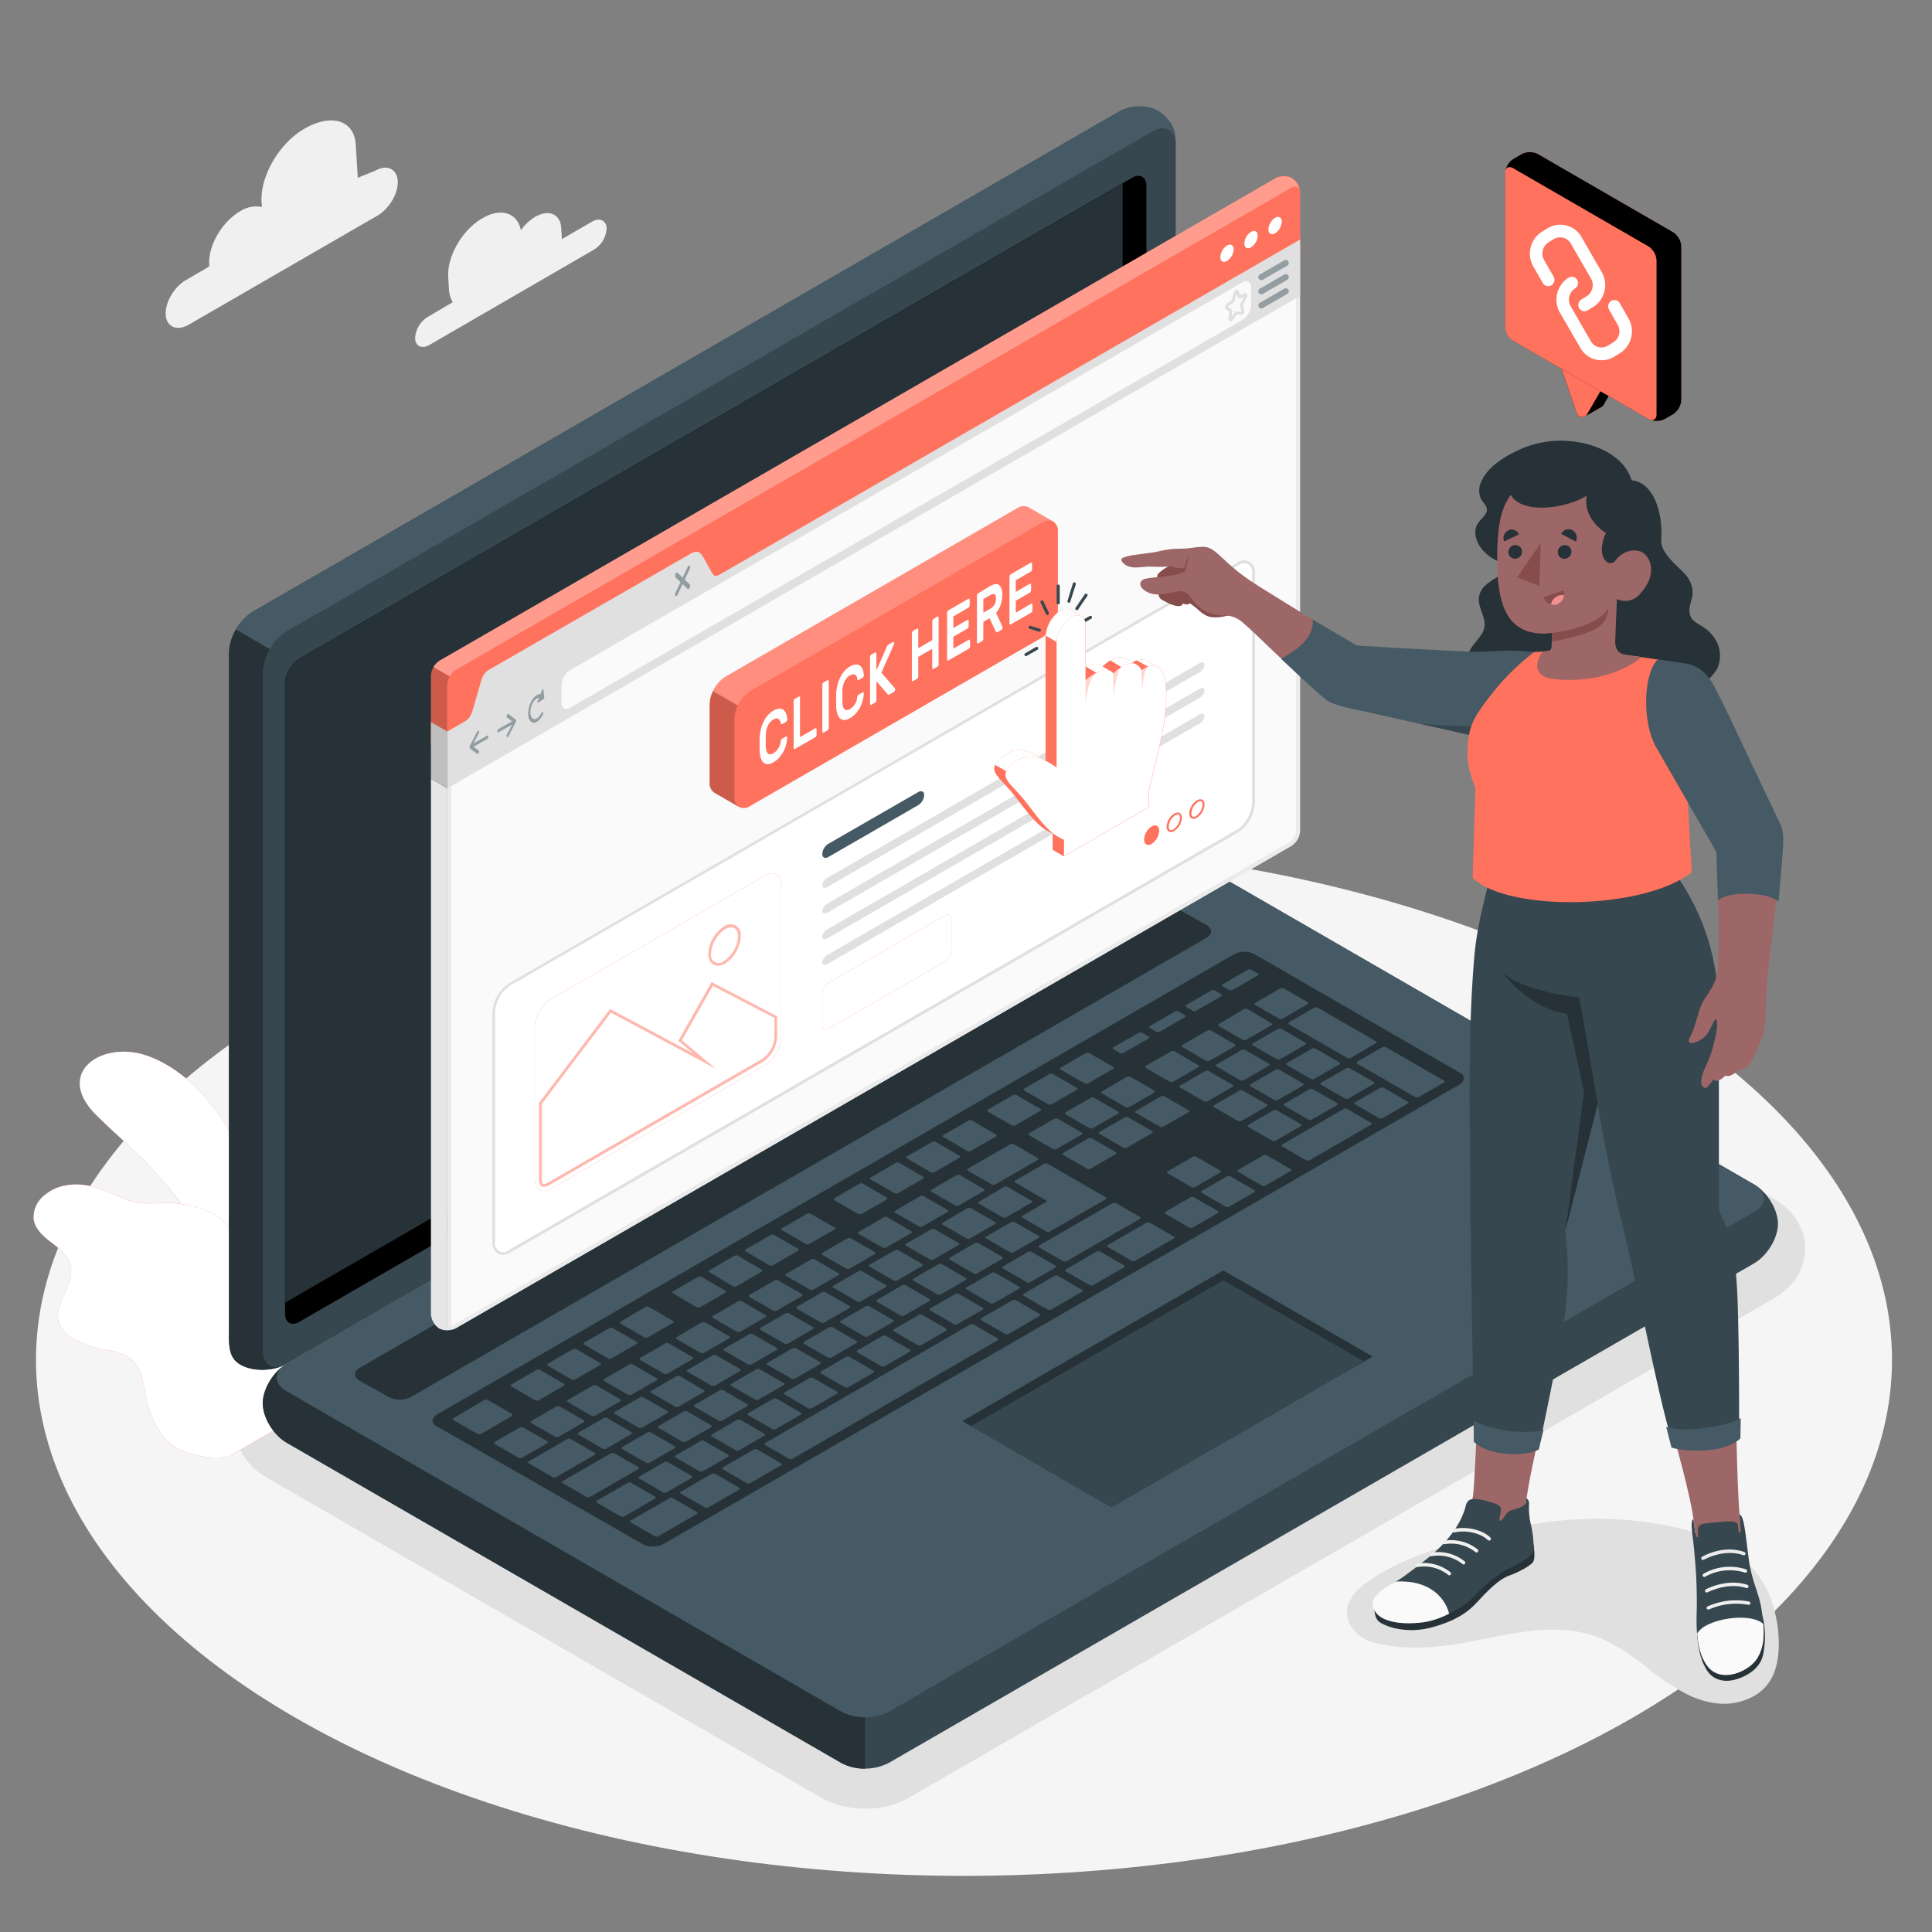 <svg xmlns="http://www.w3.org/2000/svg" xmlns:xlink="http://www.w3.org/1999/xlink" viewBox="0 0 500 500" xmlns:v="https://vecta.io/nano"><rect x="0" y="0" width="500" height="500" fill="#808080" stroke="none"/><style><![CDATA[.B{fill:#ff725e}.C{fill:#fff}.D{fill:#263238}.E{fill:#455a64}.F{fill:#37474f}.G{opacity:.2}.H{fill:#e0e0e0}.I{fill:#9e6767}.J{fill:#874c4c}.K{fill:#fafafa}.L{fill:#f0f0f0}]]></style><ellipse cx="249.48" cy="351.94" rx="240.17" ry="133.53" fill="#f5f5f5"/><path d="M223.88 468.08a23 23 0 0 1-11.44-2.89l-143.59-82.9c-4.92-2.84-7.85-7.6-7.85-12.73s2.93-9.89 7.85-12.73l224-129.32a24.09 24.09 0 0 1 22.88 0l143.59 82.91c4.91 2.84 7.84 7.59 7.84 12.73s-2.93 9.89-7.84 12.72l-224 129.32a23 23 0 0 1-11.44 2.89z" class="H"/><path d="M97 44.24L92.59 46l-.52-8.51c-.41-6.74-6.72-8-13.26-4.2h0C72.26 37.06 67.29 45.6 67.7 52.35l.08 1.23a7.48 7.48 0 0 0-5.63 1.1h0c-4.71 2.73-8.28 8.87-8 13.73v.56l-6 3.49c-3.1 1.79-5.45 5.84-5.26 9s2.87 4.34 6 2.55l48.77-28.19c3.1-1.8 5.46-5.84 5.27-9s-2.87-4.38-5.93-2.58zm56.21 13.13l-7.84 4.54a7.22 7.22 0 0 0 0-.93l-.13-2c-.22-3.61-3.23-4.89-6.73-2.86a12 12 0 0 0-3.7 3.48c-.87-4.5-5.09-5.94-9.93-3.14-5.24 3-9.21 9.87-8.88 15.28l.18 3a7.15 7.15 0 0 0 1 3.47L110.73 82a6.85 6.85 0 0 0-3.3 5.66c.13 2 1.8 2.72 3.74 1.59l42.48-24.6A6.86 6.86 0 0 0 157 59c-.18-2-1.85-2.75-3.79-1.63z" class="L"/><use xlink:href="#B" class="B"/><g class="C"><use xlink:href="#B" opacity=".65"/><path d="M65.75 337a.33.33 0 0 0 .14 0 .66.66 0 0 0 .57-.73c-4.27-34.17-24.65-53.41-34.83-58.81a.66.66 0 1 0-.61 1.16c10 5.29 29.94 24.18 34.14 57.81a.65.65 0 0 0 .59.57z"/></g><use xlink:href="#C" class="B"/><g class="C"><use xlink:href="#C" opacity=".25"/><path d="M55.47 339.14a4.33 4.33 0 0 0-.3-.44c-10.7-15.87-28.36-23.09-34.17-24.27a.58.58 0 0 0-.68.46.57.57 0 0 0 .45.68c5.49 1.12 21.9 7.78 32.43 22.33a32 32 0 0 0-25.47.9.58.58 0 0 0 .24 1.08.6.6 0 0 0 .34-.07c.11-.07 11.65-6.45 26.09-.17a48.74 48.74 0 0 1 8.1 28 .58.58 0 0 0 .53.59h0a.57.57 0 0 0 .59-.57 49.86 49.86 0 0 0-8.15-28.52z"/></g><path d="M68 363.16c0 3.67 2.75 8.23 6.14 10.19l143.59 82.9a13.54 13.54 0 0 0 12.27 0l224-129.32c3.39-2 6.13-6.52 6.13-10.19s-2.74-8.23-6.13-10.18l-143.6-82.91a13.52 13.52 0 0 0-12.26 0L74.15 353c-3.39 1.93-6.15 6.49-6.15 10.16z" class="F"/><path d="M74.15 360.06L217.74 443a13.6 13.6 0 0 0 12.26 0l224-129.36c3.39-1.95 3.39-5.13 0-7.08l-143.6-82.91a13.52 13.52 0 0 0-12.26 0L74.15 353c-3.39 1.93-3.39 5.1 0 7.06z" class="E"/><path d="M223.88 444.44v13.28a12.46 12.46 0 0 1-6.13-1.46l-143.6-82.91c-3.39-2-6.14-6.52-6.14-10.19 0-3.44 2.42-7.66 5.51-9.79-2.75 2-2.53 4.86.63 6.69L217.75 443a12.46 12.46 0 0 0 6.13 1.44z" class="D"/><path d="M62.26 353.19c-3.18-1.83-3-4.93-3-8.84V168.92a13.56 13.56 0 0 1 6.14-10.62L289.38 29c3.39-2 8.32-2 11.19.31s3.71 4.4 3.71 8.31V213a13.58 13.58 0 0 1-6.13 10.63L74.15 353c-3.39 1.93-8.71 2-11.89.19z" class="F"/><path d="M304.28 37.6c0-3.91-2.75-5.49-6.13-3.55l-224 129.34a12.43 12.43 0 0 0-4.34 4.61l-8.75-5.09h0a12.65 12.65 0 0 1 4.34-4.59L289.38 29c3.39-1.95 8.33-2 11.19.32s3.71 4.37 3.71 8.28z" class="E"/><path d="M73.42 353.34c-3.38 1.59-8.2 1.56-11.16-.15-3.17-1.83-3-4.93-3-8.84V168.92a12.4 12.4 0 0 1 1.8-6l8.75 5.08h0a12.61 12.61 0 0 0-1.8 6v175.43c-.01 3.63 2.37 5.26 5.41 3.91z" class="D"/><path d="M77.45 170.46L293 46c2-1.17 3.68-.22 3.68 2.12v163.19a8.14 8.14 0 0 1-3.68 6.37L77.45 342.1c-2 1.17-3.68.22-3.68-2.13V176.83a8.11 8.11 0 0 1 3.68-6.37z"/><path d="M77.45 170.46a8.11 8.11 0 0 0-3.68 6.37v160.3l213.09-123a8.11 8.11 0 0 0 3.69-6.37V47.46zM93.09 354l205.85-118.83a6.4 6.4 0 0 1 5.78 0l7.5 4.21c1.6.92 1.6 2.42 0 3.34L106.35 361.54a6.42 6.42 0 0 1-5.79 0l-7.47-4.19c-1.59-.92-1.59-2.41 0-3.35zm20.22 11.94l205.84-118.85a5.89 5.89 0 0 1 5.29-.28L378 277.74c1.33.76 1.1 2.13-.5 3.05L171.91 399.47a5.9 5.9 0 0 1-5.29.3L112.82 369c-1.33-.78-1.11-2.14.49-3.06z" class="D"/><path d="M291.67 297l6.45-3.72c.27-.16.3-.4.05-.54l-6.17-3.55a1 1 0 0 0-.94 0l-6.44 3.72c-.28.16-.3.4-.06.54l6.17 3.56a1 1 0 0 0 .94-.01zm-9.41-12.87l-6.44 3.72c-.27.15-.3.4-.06.54l6.17 3.56a1.07 1.07 0 0 0 .94 0l6.44-3.73c.27-.15.3-.4.06-.54l-6.17-3.56a1 1 0 0 0-.94.02zm-20.82 12l-10.9 6.29c-.28.16-.3.4-.06.54l6.17 3.56a1 1 0 0 0 .93 0l10.91-6.29c.27-.16.3-.4.05-.55l-6.16-3.56a1 1 0 0 0-.94.04zm11.4-6.59l-6.44 3.72c-.27.16-.3.4-.06.54l6.17 3.56a1 1 0 0 0 .94 0l6.44-3.72c.28-.16.3-.4.06-.54l-6.17-3.56a1.07 1.07 0 0 0-.94.03zm-25.28 14.6l-6.44 3.72c-.28.16-.3.4-.06.54l6.17 3.56a1 1 0 0 0 .93 0l6.45-3.72c.27-.16.3-.4 0-.54l-6.16-3.56a1 1 0 0 0-.89.03zm-9.42 5.44l-6.44 3.72c-.28.16-.3.4-.06.54l6.17 3.56a1 1 0 0 0 .93 0l6.45-3.72c.27-.16.3-.4.05-.54l-6.16-3.56a1 1 0 0 0-.94.03zm24.17 14.53l6.44-3.73c.28-.15.3-.4.06-.54l-6.17-3.56a1 1 0 0 0-.93 0l-6.45 3.72c-.27.16-.3.4 0 .54l6.16 3.56a1.07 1.07 0 0 0 .89.04zm-9.42 5.43l6.44-3.72c.28-.16.3-.4.06-.54l-6.17-3.56a1.05 1.05 0 0 0-.93 0l-6.45 3.73c-.27.15-.3.4-.05.54l6.16 3.56a1 1 0 0 0 .94.02zm-9.42 5.46l6.44-3.72c.28-.16.3-.4.06-.54l-6.17-3.56a1.05 1.05 0 0 0-.93 0l-6.45 3.72c-.27.16-.3.4 0 .54l6.16 3.56a1 1 0 0 0 .89 0zm-9.42 5.44l6.45-3.72c.27-.16.29-.4.05-.54l-6.17-3.56a1 1 0 0 0-.93 0l-6.45 3.76c-.27.16-.3.4-.05.54l6.16 3.56a1 1 0 0 0 .94-.03zm48.21-38l6.44-3.72c.27-.16.3-.4.06-.54l-6.17-3.56a1 1 0 0 0-.94 0l-6.44 3.72c-.28.16-.3.4-.06.54l6.17 3.56a1 1 0 0 0 .94.01zm-10.53 16.26l14.38-8.3c.27-.16.29-.4.05-.54l-15-8.65a1 1 0 0 0-.94 0l-7.44 4.3c-.27.15-.29.4-.05.54l7.93 4.57c.24.14.21.39-.06.54l-5.95 3.44c-.27.16-.3.4-.05.54l6.16 3.56a1.07 1.07 0 0 0 .97 0zm-43-3.65l-6.44 3.72c-.28.16-.3.4-.06.54l6.17 3.56a1 1 0 0 0 .93 0l6.45-3.72c.27-.16.3-.4 0-.54l-6.12-3.61a1 1 0 0 0-.94.05zm-9.42 5.44l-6.44 3.72c-.28.16-.3.4-.06.54l6.17 3.56a1.05 1.05 0 0 0 .93 0l6.45-3.72c.27-.16.3-.41.05-.55l-6.16-3.56a1 1 0 0 0-.95.01zm-52.12 58.06a1 1 0 0 0 .93 0l6.45-3.72c.27-.16.3-.4.05-.54l-6.16-3.56a1 1 0 0 0-.94 0l-6.44 3.72c-.28.16-.3.4-.06.54zM144 364l-6.45 3.72c-.27.16-.3.4-.05.55l6.16 3.55a1 1 0 0 0 .94 0l6.44-3.72c.28-.16.3-.4.06-.54l-6.22-3.56a1.05 1.05 0 0 0-.88 0zm11.94 10.91a1.07 1.07 0 0 0 .94 0l6.44-3.73c.27-.15.3-.4.06-.54l-6.22-3.64a1 1 0 0 0-.94 0l-6.44 3.72c-.27.15-.3.4-.06.54zm26 5.84l6.44-3.72c.28-.16.3-.4.06-.54l-6.17-3.56a1 1 0 0 0-.93 0l-6.45 3.72c-.27.16-.3.4-.05.54l6.16 3.56a1 1 0 0 0 .88-.01zm-10.36 5.47a1 1 0 0 0 .94 0l6.44-3.72c.28-.16.3-.4.06-.54l-6.17-3.56a1 1 0 0 0-.93 0l-6.45 3.72c-.27.16-.3.4 0 .54zm-18.15-27.65l-6.45 3.72c-.27.15-.3.4-.06.54l6.17 3.56a1 1 0 0 0 .94 0l6.44-3.72c.28-.15.3-.4.06-.54l-6.17-3.56a1 1 0 0 0-.99-.01zm47.09-27.2l-6.52 3.71c-.28.16-.3.4-.06.54l6.17 3.56a1 1 0 0 0 .93 0l6.45-3.72c.27-.16.3-.4.06-.54l-6.17-3.56a1.07 1.07 0 0 0-.92 0zm-37.68 21.76l-6.44 3.72c-.27.16-.3.4-.06.54l6.17 3.56a1.07 1.07 0 0 0 .94 0l6.44-3.72c.28-.16.3-.4.06-.55l-6.17-3.56a1 1 0 0 0-1 0zm47.1-27.2l-6.44 3.73c-.28.15-.3.4-.06.54l6.17 3.56a1 1 0 0 0 .93 0l6.45-3.72c.27-.15.3-.4 0-.54l-6.16-3.56a1.07 1.07 0 0 0-.95-.02zM191 336.8l-6.44 3.72c-.28.16-.3.4-.06.54l6.17 3.56a1 1 0 0 0 .94 0l6.44-3.72c.27-.16.3-.4.06-.54l-6.11-3.59a1 1 0 0 0-1 .03zm-9.42 5.44l-6.4 3.76c-.28.16-.3.4-.06.54l6.17 3.56a1 1 0 0 0 .94 0l6.44-3.72c.27-.16.3-.4.06-.54l-6.17-3.56a1 1 0 0 0-.94-.04zm-9.42 5.44l-6.44 3.72c-.27.16-.3.4-.06.54l6.17 3.56a1 1 0 0 0 .94 0l6.44-3.72c.27-.16.3-.4.06-.54l-6.17-3.56a1 1 0 0 0-.9 0zm43 3.65l6.45-3.72c.27-.16.29-.4.05-.54l-6.16-3.56a1 1 0 0 0-.94 0l-6.45 3.72c-.27.16-.29.4 0 .54l6.16 3.56a1 1 0 0 0 .94 0zm87.88-79.22l-6.45 3.72c-.27.16-.3.4-.05.55l6.16 3.56a1 1 0 0 0 .94 0l6.44-3.72c.28-.16.3-.4.06-.54l-6.14-3.6a1.05 1.05 0 0 0-.91.03zm-11.41 6.59l-6.44 3.72c-.28.16-.3.4-.06.54l6.17 3.56a1.07 1.07 0 0 0 .94 0l6.44-3.72c.27-.16.3-.4.06-.55l-6.17-3.56a1 1 0 0 0-.89.01zm20.83-12l-6.45 3.72c-.27.15-.3.4-.05.54l6.16 3.56a1 1 0 0 0 .94 0l6.44-3.72c.28-.15.3-.4.06-.54l-6.17-3.56a1 1 0 0 0-.88-.02zM260.44 315l6.45-3.72c.27-.16.29-.4.05-.54l-6.16-3.56a1.07 1.07 0 0 0-.94 0l-6.45 3.82c-.27.16-.29.4 0 .54l6.16 3.56a1 1 0 0 0 .89-.1zm62.42-53.84a1 1 0 0 0-.93 0l-6.45 3.84c-.27.16-.3.4-.05.54l6.16 3.56a1.07 1.07 0 0 0 .94 0l6.44-3.72c.28-.16.3-.4.06-.55zm-98.23 84.69l6.45-3.72c.27-.16.29-.4 0-.54l-6.08-3.52a1 1 0 0 0-.93 0l-6.45 3.72c-.27.16-.29.4-.05.54l6.16 3.56a1 1 0 0 0 .9 0zm115.51-66.65l6.45-3.72c.27-.16.3-.4.05-.54l-6.16-3.56a1 1 0 0 0-.94 0l-6.44 3.72c-.28.16-.3.4-.06.54l6.17 3.56a1 1 0 0 0 .93 0zm-18.22.35l6.44-3.72c.27-.16.3-.4.06-.54l-6.17-3.56a1 1 0 0 0-.94 0l-6.44 3.72c-.27.16-.3.4-.06.54l6.17 3.56a1 1 0 0 0 .94 0zm9.75-13.26a1 1 0 0 0-.94 0l-6.44 3.71c-.27.16-.3.4-.06.54l6.17 3.56a1 1 0 0 0 .94 0l6.44-3.72c.27-.16.3-.4.06-.54zm2-1.14l15 8.64a1 1 0 0 0 .93 0L356 270c.27-.16.3-.4.05-.54l-15-8.65a1.07 1.07 0 0 0-.94 0l-6.44 3.72c-.24.23-.26.47-.02.62zm-21.78 12.05l-6.44 3.72c-.27.16-.3.4-.06.54l6.17 3.56a1 1 0 0 0 .94 0l6.44-3.72c.28-.16.3-.4.06-.54l-6.17-3.56a1 1 0 0 0-.94 0zM241 318.13l-6.44 3.72c-.28.16-.3.4-.06.54l6.17 3.56a1 1 0 0 0 .93 0l6.45-3.72c.27-.16.3-.4 0-.54l-6.16-3.56a1 1 0 0 0-.89 0zm88.79-33.46a1.05 1.05 0 0 0 .93 0l6.45-3.73c.27-.15.3-.4.06-.54l-6.17-3.56a1 1 0 0 0-.94 0l-6.44 3.72c-.28.16-.3.4-.06.54zm-79.37 28l-6.42 3.74c-.27.16-.29.4-.05.54l6.17 3.56a1 1 0 0 0 .93 0l6.45-3.72c.27-.16.3-.4 0-.54l-6.16-3.56a1 1 0 0 0-.92 0zm-73.82 60.44a1 1 0 0 0 .93 0l6.45-3.72c.27-.16.3-.4.05-.54l-6.16-3.56a1 1 0 0 0-.94 0l-6.44 3.71c-.28.16-.3.4-.06.54zm-11-11.47l-6.44 3.72c-.27.16-.3.4-.06.54l6.17 3.56a1.07 1.07 0 0 0 .94 0l6.44-3.72c.27-.16.3-.4.06-.55l-6.17-3.56a1 1 0 0 0-.9.01zm21.31 6l6.45-3.72c.27-.16.3-.4 0-.54l-6.16-3.56a1 1 0 0 0-.94 0l-6.44 3.72c-.28.16-.3.4-.06.54l6.17 3.56a1 1 0 0 0 1.07 0zm9.42-5.44l6.45-3.72c.27-.16.3-.4.05-.54l-6.16-3.56a1.07 1.07 0 0 0-.94 0l-6.44 3.73c-.28.15-.3.4-.06.54l6.17 3.56a1 1 0 0 0 .97-.01zm9.42-5.43l6.45-3.72c.27-.16.29-.41 0-.55l-6.16-3.56a1 1 0 0 0-.94 0l-6.45 3.72c-.27.16-.29.4-.05.54l6.17 3.56a1.05 1.05 0 0 0 1.02.01zm-30.73-.57l-6.44 3.72c-.28.16-.3.4-.06.54l6.17 3.56a1 1 0 0 0 .94 0l6.44-3.72c.27-.16.3-.4.06-.54l-6.13-3.59a1 1 0 0 0-.94.03zm9.42-5.44l-6.44 3.72c-.28.16-.3.4-.06.54l6.17 3.56a1 1 0 0 0 .93 0l6.45-3.72c.27-.16.3-.4.05-.54l-6.16-3.56a1 1 0 0 0-.9 0zM222.16 329l-6.44 3.72c-.28.16-.3.4-.06.54l6.17 3.56a1.05 1.05 0 0 0 .93 0l6.45-3.72c.27-.16.3-.4 0-.55L223.1 329a1 1 0 0 0-.94 0zm-9.42 5.43l-6.44 3.73c-.28.15-.3.4-.06.54l6.17 3.56a1 1 0 0 0 .93 0l6.45-3.72c.27-.15.3-.4.05-.54l-6.16-3.56a1.07 1.07 0 0 0-.94 0zm18.84-10.87l-6.44 3.72c-.28.16-.3.4-.06.54l6.17 3.56a1 1 0 0 0 .93 0l6.45-3.72c.27-.16.3-.4.05-.54l-6.16-3.56a1 1 0 0 0-.94.01zm-37.68 21.76l-6.44 3.68c-.28.16-.3.4-.06.54l6.17 3.56a1 1 0 0 0 .93 0l6.45-3.72c.27-.16.3-.4.05-.54l-6.16-3.56a1 1 0 0 0-.94.04zm9.42-5.44l-6.44 3.72c-.28.16-.3.4-.06.55l6.17 3.56a1 1 0 0 0 .93 0l6.45-3.72c.27-.16.3-.4 0-.54l-6.16-3.56a1.07 1.07 0 0 0-.89-.01zm-12 35.42l6.44-3.72c.28-.15.3-.4.06-.54l-6.17-3.56a1.05 1.05 0 0 0-.93 0l-6.45 3.73c-.27.15-.3.4-.05.54l6.16 3.56a1 1 0 0 0 .92-.01zm-49.69-2.3l-6.17-3.56a1 1 0 0 0-.93 0l-6.45 3.72c-.27.16-.3.4-.05.54l6.16 3.56a1 1 0 0 0 .94 0l6.44-3.72c.28-.2.3-.44.06-.54zm12.28 3l-6.17-3.56a1.07 1.07 0 0 0-.94 0l-9.91 5.73c-.27.16-.3.4-.06.54l6.17 3.56a1 1 0 0 0 .94 0l9.91-5.73c.28-.12.3-.36.06-.54zm-21.49-10.11l-6.16-3.56a1 1 0 0 0-.94 0l-7.93 4.67c-.27.16-.3.4 0 .54l6.16 3.56a1 1 0 0 0 .94 0l7.93-4.58c.22-.21.25-.45 0-.59zm6.09-3.51a1.05 1.05 0 0 0 .93 0l6.45-3.73c.27-.15.3-.39.05-.54l-6.16-3.56a1 1 0 0 0-.94 0l-6.44 3.72c-.28.16-.3.4-.06.54zm26.68 17.28l-6.19-3.52a1 1 0 0 0-.94 0l-12.39 7.15c-.28.16-.3.4-.06.54l6.17 3.56a1 1 0 0 0 .93 0l12.4-7.15c.3-.16.33-.4.08-.54zm4.35 7.66l-6.17-3.56a1 1 0 0 0-.93 0l-7.93 4.58c-.28.16-.3.4-.06.54l6.17 3.56a1 1 0 0 0 .93 0l7.94-4.58c.27-.12.29-.36.05-.5zm39-65.38a1 1 0 0 0 .94 0l6.44-3.72c.28-.16.3-.4.06-.54l-6.17-3.56a1 1 0 0 0-.93 0l-6.45 3.72c-.27.16-.3.4-.05.54zm-18.84 10.92a1 1 0 0 0 .94 0l6.44-3.72c.28-.16.3-.4.06-.54L191 325a1 1 0 0 0-.93 0l-6.45 3.72c-.27.16-.3.4-.05.54zM147.93 357a1 1 0 0 0 .93 0l6.45-3.72c.27-.16.3-.4.05-.54l-6.16-3.56a1 1 0 0 0-.94 0l-6.44 3.72c-.28.16-.3.4-.06.54zm51.19-29.56a1 1 0 0 0 .94 0l6.44-3.72c.28-.16.3-.4.06-.54l-6.17-3.56a1 1 0 0 0-.93 0l-6.46 3.7c-.27.16-.3.4 0 .54zm-18.84 10.86a1.07 1.07 0 0 0 .94 0l6.44-3.72c.28-.16.3-.4.06-.55l-6.17-3.56a1 1 0 0 0-.93 0l-6.45 3.72c-.27.16-.3.4 0 .54zm-6.11 49.44a1 1 0 0 0-.94 0l-9.92 5.72c-.27.16-.29.41-.05.55l6.17 3.56a1 1 0 0 0 .93 0l9.92-5.72c.27-.16.29-.4.05-.54zm-7.41-41.64a1 1 0 0 0 .94 0l6.45-3.72c.27-.16.29-.4 0-.54l-6.15-3.59a1 1 0 0 0-.94 0l-6.41 3.75c-.27.16-.29.4-.05.54zm-9.41 5.44a1 1 0 0 0 .93 0l6.45-3.72c.27-.16.29-.4.05-.54l-6.16-3.56a1 1 0 0 0-.94 0l-6.45 3.72c-.27.16-.29.4 0 .54zM348.68 287a1 1 0 0 0-.94 0l-15.86 9.16c-.28.15-.3.4-.06.54l6.17 3.56a1 1 0 0 0 .93 0l15.87-9.15c.27-.16.29-.4 0-.54zm-20.83 12a1 1 0 0 0-.93 0l-6.45 3.72c-.27.16-.3.4-.05.54l6.16 3.56a1 1 0 0 0 .94 0l6.44-3.72c.28-.16.3-.4.06-.54zm-127.13 70.87l6.44-3.72c.28-.16.3-.41.06-.55l-6.17-3.6a1 1 0 0 0-.93 0l-6.45 3.72c-.27.16-.3.4 0 .54l6.16 3.56a1.07 1.07 0 0 0 .89.05zm108.29-60a1 1 0 0 0-.93 0l-6.45 3.72c-.27.16-.3.4-.05.54l6.16 3.56a1.07 1.07 0 0 0 .94 0l6.44-3.73c.28-.15.3-.4.06-.54zm49.09-28.33a1 1 0 0 0-.94 0l-6.45 3.72c-.27.16-.29.4 0 .54l6.16 3.56a1 1 0 0 0 .94 0l6.45-3.72c.27-.16.29-.4.05-.54zm15.58-1.88l-15-8.65a1.07 1.07 0 0 0-.94 0l-6.44 3.73c-.28.15-.3.4-.06.54l15 8.64a1 1 0 0 0 .94 0l6.45-3.72c.27-.15.29-.39.05-.53zm-99.86 50.54a1 1 0 0 0-.94 0l-7.88 4.62c-.28.16-.3.4-.06.54l6.17 3.56a1.05 1.05 0 0 0 .93 0l7.94-4.58c.27-.16.29-.4.05-.54zm23.79-13.74a1 1 0 0 0-.93 0l-9.92 5.72c-.27.16-.3.4-.06.54l6.17 3.56a1 1 0 0 0 .94 0l9.91-5.72c.28-.16.3-.4.06-.54zM252 342.8a1 1 0 0 0-.93 0l-53 30.63c-.28.16-.3.4-.06.54l6.17 3.56a1 1 0 0 0 .94 0l53-30.63c.28-.16.3-.4.06-.54zm-56 32.34a1 1 0 0 0-.94 0l-7.93 4.58c-.27.15-.3.4-.05.54l6.16 3.56a1 1 0 0 0 .94 0l7.93-4.58c.27-.15.3-.4.06-.54zm66.93-38.64a1 1 0 0 0-.94 0l-7.99 4.61c-.27.16-.3.41-.06.55l6.17 3.55a1 1 0 0 0 .94 0l7.95-4.61c.27-.15.3-.4.05-.54zm-77.84 44.94a1.05 1.05 0 0 0-.93 0l-7.94 4.58c-.27.16-.29.4 0 .54l6.16 3.56a1 1 0 0 0 .94 0l7.93-4.58c.28-.16.3-.4.06-.54zm99.65-57.53a1 1 0 0 0-.93 0l-7.94 4.58c-.27.16-.3.4-.05.54l6.16 3.56a1 1 0 0 0 .94 0l7.93-4.58c.28-.16.3-.4.06-.54zm33.71-19.46a1 1 0 0 0-.93 0l-6.45 3.72c-.27.16-.3.4-.05.54l6.16 3.56a1.07 1.07 0 0 0 .94 0l6.44-3.72c.28-.16.3-.4.06-.54zm21.1-14.73L346 286c.27-.16.3-.4 0-.54l-6.16-3.56a1 1 0 0 0-.94 0l-6.44 3.72c-.28.16-.3.4-.06.54l6.17 3.56a1 1 0 0 0 .96 0zm-38.44 1.85l6.45-3.72c.27-.16.3-.4 0-.54l-6.16-3.56a1 1 0 0 0-.94 0l-6.44 3.72c-.28.16-.3.4-.06.54l6.17 3.56a1 1 0 0 0 .96 0zm-25 34.79l18.84-10.88c.28-.16.3-.4.06-.54l-6.17-3.56a1.05 1.05 0 0 0-.93 0L269 322.29c-.28.16-.3.4-.06.54l6.17 3.56a1 1 0 0 0 .96-.03zm53.11-31.17a1 1 0 0 0 .93 0l6.45-3.72c.27-.16.3-.4.05-.54l-6.16-3.56a1 1 0 0 0-.94 0l-6.44 3.72c-.28.16-.3.4-.06.54zm-7.88-5.12l6.45-3.72c.27-.16.3-.4.06-.54l-6.17-3.56a1.07 1.07 0 0 0-.94 0l-6.48 3.75c-.28.15-.3.4-.06.54l6.17 3.56a1 1 0 0 0 .93-.03zm-54.68 41.73l6.44-3.72c.27-.16.3-.4.06-.54L267 324a1 1 0 0 0-.94 0l-6.44 3.72c-.28.16-.3.4-.06.54l6.17 3.56a1 1 0 0 0 .93-.02zm41.69-24.59a1 1 0 0 0 .94 0l6.45-3.72c.27-.16.29-.4.05-.54l-6.16-3.56a1 1 0 0 0-.94 0l-6.45 3.72c-.27.16-.29.4-.05.54zM219.56 359l6.44-3.72c.28-.16.3-.4.06-.54l-6.17-3.56a1 1 0 0 0-.93 0l-6.45 3.72c-.27.16-.3.4-.06.54l6.17 3.56a1 1 0 0 0 .94 0zm9.42-5.44l6.44-3.72c.28-.16.3-.4.06-.54l-6.17-3.56a1 1 0 0 0-.93 0l-6.45 3.72c-.27.16-.3.4-.06.54l6.17 3.56a1 1 0 0 0 .96-.01zm-18.84 10.88l6.44-3.72c.28-.16.3-.4.06-.54l-6.17-3.56a1 1 0 0 0-.93 0l-6.45 3.72c-.27.16-.3.4-.05.54l6.16 3.56a1 1 0 0 0 .94-.01zm37.68-21.76l6.44-3.72c.27-.16.3-.4.06-.54l-6.17-3.56a1.07 1.07 0 0 0-.94 0l-6.44 3.73c-.27.15-.3.4-.06.54l6.17 3.56a1 1 0 0 0 .94-.02zm-9.42 5.44l6.44-3.72c.28-.16.3-.4.06-.54l-6.17-3.56a1 1 0 0 0-.94 0l-6.44 3.7c-.27.16-.3.4-.06.54l6.17 3.56a1 1 0 0 0 .94.01zm18.84-10.87l6.44-3.73c.27-.15.3-.4.06-.54l-6.17-3.56a1 1 0 0 0-.94 0l-6.44 3.72c-.27.15-.3.4-.06.54l6.17 3.56a1.07 1.07 0 0 0 .94 0zm51.4-75.66a1 1 0 0 0 .93 0l6.45-3.72c.27-.16.3-.4.05-.54l-1.64-1a1 1 0 0 0-.93 0l-6.45 3.72c-.27.16-.3.4-.05.54zm-46.82 29.64a1 1 0 0 0 .94 0l6.44-3.72c.27-.16.3-.4.06-.54l-6.17-3.56a1 1 0 0 0-.94 0l-6.44 3.72c-.27.16-.3.4-.06.54zm18.84-10.87a1 1 0 0 0 .93 0l6.45-3.72c.27-.15.3-.4.06-.54l-6.17-3.56a1.07 1.07 0 0 0-.94 0l-6.44 3.73c-.28.15-.3.4-.06.54zm-30.34 17.51a1 1 0 0 0 .93 0l6.45-3.72c.27-.16.3-.4.05-.54l-6.16-3.61a1 1 0 0 0-.94 0l-6.44 3.72c-.28.16-.3.4-.06.54zm20.92-12.08a1 1 0 0 0 .94 0l6.44-3.72c.27-.16.3-.4.06-.54l-6.17-3.56a1.07 1.07 0 0 0-.94 0l-6.44 3.72c-.27.16-.3.4-.06.54zm-39.76 23a1 1 0 0 0 .93 0l6.45-3.72c.27-.16.3-.4.06-.54l-6.17-3.56a1 1 0 0 0-.94 0l-6.44 3.72c-.28.16-.3.4-.06.54zm9.42-5.44a1 1 0 0 0 .93 0l6.45-3.72c.27-.16.3-.4.05-.54l-6.16-3.56a1 1 0 0 0-.94 0l-6.44 3.72c-.28.16-.3.4-.06.54zm48.9-30.84a1 1 0 0 0 .94 0l6.44-3.72c.27-.15.3-.4.06-.54l-1.65-.94a1 1 0 0 0-.93 0l-6.45 3.69c-.27.16-.3.4 0 .54zm28.26-16.32a1 1 0 0 0 .93 0l6.45-3.72c.27-.16.3-.4.05-.54l-1.64-.95a1 1 0 0 0-.93 0l-6.45 3.72c-.27.16-.3.4-.05.54zm12.94 7.43a1 1 0 0 0 .94 0l6.44-3.72c.28-.16.3-.4.06-.54l-6.17-3.56a1 1 0 0 0-.94 0l-6.44 3.72c-.27.16-.3.4-.06.54zm18 20.66l6.45-3.72c.27-.16.3-.4.05-.54l-6.16-3.56a1.07 1.07 0 0 0-.94 0l-6.44 3.72c-.28.16-.3.4-.06.54l6.17 3.57a1 1 0 0 0 .93-.01zM299.22 267a1.07 1.07 0 0 0 .94 0l6.44-3.72c.27-.16.3-.4.06-.55l-1.65-.94a1 1 0 0 0-.93 0l-6.45 3.72c-.27.16-.3.4-.05.54zm-77.16 47.16a1.07 1.07 0 0 0 .94 0l6.44-3.72c.27-.16.3-.4.06-.54l-6.17-3.56a1 1 0 0 0-.94 0l-6.39 3.74c-.27.16-.3.4-.06.54z" class="E"/><path d="M249.04 367.78l1.4.81 37.22 21.49 66.2-38.22 1.37-.79-38.62-22.29-67.57 39z" class="D"/><path d="M353.01 352.35l-36.4-21-65.32 37.73 36.37 21 65.35-37.73z" class="F"/><path d="M118 343.71a3.85 3.85 0 0 1-1.77.54 4.5 4.5 0 0 1-2.59-.45 4.84 4.84 0 0 1-2.11-3.82V201.52l4.23 2.44v138.45c0 1 .51 1.61 1.25 1.61a2.15 2.15 0 0 0 .99-.31z" fill="#e6e6e6"/><path d="M336.44,215a5,5,0,0,1-2.25,3.9L118,343.71c-1.24.72-2.25.14-2.25-1.3V189.32L336.44,62V215Z" class="K"/><path d="M335.38,63.79V215a3.93,3.93,0,0,1-1.72,3L117.48,342.8a1.11,1.11,0,0,1-.47.16c-.19,0-.19-.54-.19-.55V189.93L335.38,63.79M336.44,62,115.76,189.32V342.41c0,1,.51,1.61,1.25,1.61a2,2,0,0,0,1-.31L334.19,218.94a5,5,0,0,0,2.25-3.9V62Z" fill="#ebebeb"/><path d="M113.65 196.25a4.83 4.83 0 0 1-2.12-3.82v-17.58a5 5 0 0 1 2.26-3.89L330 46.18a4.23 4.23 0 0 1 6.48 3.74V67.5a5 5 0 0 1-2.25 3.89L118 196.17a4.86 4.86 0 0 1-4.35.08z" class="B"/><path d="M336.41 49.55c-.15-1.16-1.1-1.59-2.22-.93L118 173.39a4.69 4.69 0 0 0-1.59 1.68l-4.23-2.44a4.6 4.6 0 0 1 1.6-1.67L330 46.18a4.83 4.83 0 0 1 4.35-.08 4.78 4.78 0 0 1 2.06 3.45z" opacity=".3" class="C"/><path d="M116.42 175.07a4.56 4.56 0 0 0-.66 2.22V204l-4.23-2.44v-26.71-.27a4.68 4.68 0 0 1 .09-.56 5.33 5.33 0 0 1 .56-1.39z" class="G"/><path d="M336.44 49.92V62l-152.26 88c-1.24.72-2.25.13-2.25-1.3V144c0-1.43-1-2-2.26-1.3l-53.21 30.65a5 5 0 0 0-2.26 3.9v4.55a5 5 0 0 1-2.24 3.9l-6.2 3.58v-12a5 5 0 0 1 2.25-3.9L334.19 48.62c1.24-.72 2.25-.14 2.25 1.3z" class="B"/><path d="M330 56.37c.95-.55 1.72-.1 1.72 1a3.82 3.82 0 0 1-1.72 3c-1 .55-1.73.1-1.73-1a3.8 3.8 0 0 1 1.73-3zM323.77 60c1-.55 1.72-.1 1.72 1a3.82 3.82 0 0 1-1.72 3c-1 .55-1.73.11-1.73-1a3.81 3.81 0 0 1 1.73-3zm-6.22 3.54c.95-.55 1.73-.1 1.73 1a3.83 3.83 0 0 1-1.73 3c-.95.55-1.73.1-1.73-1a3.83 3.83 0 0 1 1.73-3z" class="C"/><g class="H"><path d="M336.44,62V76.59L115.76,204V189.32l4.63-2.68c1.24-.72,1.65-1.81,2.25-3.9l1.56-5.45c.5-1.89,1-3.18,2.26-3.9l52.3-30.12c1.25-.72,2.22-.79,3.17.77l1.93,3.5c.7,1.22,1,1.94,2.29,1.22Z"/><path d="M115.76 189.32v14.64l-4.23-2.44v-14.63l4.23 2.43z"/></g><path d="M115.76 189.32v14.64l-4.23-2.44v-14.63l4.23 2.43z" opacity=".15"/><path d="M126.09 190.38l-3.54 2 1.35-2.59a.67.67 0 0 0 0-.64c-.1-.12-.28 0-.4.19l-1.92 3.69h0v.14.05a.58.58 0 0 0 0 .19.41.41 0 0 0 0 .16h0a.28.28 0 0 0 0 .08h0l1.92 1.47a.14.14 0 0 0 .18 0 .56.56 0 0 0 .22-.27c.1-.24.09-.51 0-.6l-1.35-1 3.54-2a.74.74 0 0 0 .28-.6c0-.24-.12-.36-.28-.27zm2.91-1.71l3.53-2-1.34-1c-.12-.09-.13-.36 0-.61s.28-.36.4-.27l1.92 1.47h0a.24.24 0 0 1 .06.08h0a.35.35 0 0 1 0 .16.63.63 0 0 1 0 .19h0a.59.59 0 0 1-.06.14h0l-1.92 3.69a.47.47 0 0 1-.19.22.16.16 0 0 1-.21 0 .65.65 0 0 1 0-.63l1.34-2.59-3.53 2c-.16.09-.28 0-.28-.28a.74.74 0 0 1 .28-.57zm11.63-10.18c0-.21-.2-.18-.3 0l-.48 1.18c-.83-.09-1.83.72-2.5 2.15-.88 1.85-.88 4 0 4.89a1.26 1.26 0 0 0 1.59.09 4.37 4.37 0 0 0 1.58-1.92.61.61 0 0 0 0-.62c-.11-.11-.29 0-.4.23-.65 1.38-1.72 2-2.37 1.37s-.65-2.27 0-3.65c.46-1 1.13-1.57 1.72-1.61l-.37.9c-.09.23 0 .44.14.35l1.44-.94a.47.47 0 0 0 .17-.4zM177.21 150l1.29-2.72a.84.84 0 0 0 0-.85c-.15-.15-.4 0-.55.32l-1.29 2.72-1.29-1.24c-.15-.14-.4 0-.55.32a.84.84 0 0 0 0 .85l1.29 1.24-1.29 2.73a.84.84 0 0 0 0 .85.21.21 0 0 0 .27 0 .73.73 0 0 0 .28-.33l1.29-2.73 1.29 1.24a.2.2 0 0 0 .27 0 .82.82 0 0 0 .28-.34.84.84 0 0 0 0-.85z" opacity=".5" class="E"/><path d="M145.32 181.85v-4.56a5 5 0 0 1 2.26-3.9L321.52 73.06c1.24-.72 2.25-.14 2.25 1.3v4.55a5 5 0 0 1-2.25 3.9L147.58 183.15c-1.25.71-2.26.13-2.26-1.3z" class="K"/><path d="M318.45 83.16a.45.45 0 0 1-.2 0 .62.62 0 0 1-.34-.68l.23-1.85-.87-.62a.61.61 0 0 1-.24-.5 1 1 0 0 1 .37-.79l1.32-1a.32.32 0 0 0 .06-.11l.59-1.93A.83.83 0 0 1 320 75a.53.53 0 0 1 .52.31l.49 1 1.12-.42a.53.53 0 0 1 .6.13.83.83 0 0 1 0 .91l-1 1.8a.22.22 0 0 0 0 .11l.27 1.66a1 1 0 0 1-.28.81.61.61 0 0 1-.52.21l-1.08-.14-1.12 1.49a.66.66 0 0 1-.55.29zm-.63-3.76l.86.63a.63.63 0 0 1 .23.62l-.14 1.23.78-1a.64.64 0 0 1 .59-.28l1.08.13a.21.21 0 0 0 0-.12L321 79a1 1 0 0 1 .12-.58l.84-1.57-.86.33a.53.53 0 0 1-.69-.27l-.39-.83-.52 1.72a1.1 1.1 0 0 1-.33.5l-1.32 1-.03.1zm3-3z" class="H"/><g opacity=".5" class="E"><use xlink:href="#D"/><use xlink:href="#D" y="3.66"/><use xlink:href="#D" y="7.32"/></g><path d="M132 254.71L320.23 146c2.31-1.34 4.19-.26 4.19 2.41v59.43a9.26 9.26 0 0 1-4.18 7.25L132 323.8c-2.3 1.34-4.18.26-4.18-2.41V262a9.26 9.26 0 0 1 4.18-7.29z" class="C"/><path d="M130.1 324.74a2.51 2.51 0 0 1-1.27-.33 3.27 3.27 0 0 1-1.41-3V262a9.67 9.67 0 0 1 4.36-7.56L320.05 145.7a2.91 2.91 0 0 1 4.73 2.73v59.43a9.66 9.66 0 0 1-4.37 7.56l-188.26 108.7a4.22 4.22 0 0 1-2.05.62zm192-178.94a3.41 3.41 0 0 0-1.68.53L132.14 255a8.85 8.85 0 0 0-4 6.93v59.43a2.19 2.19 0 0 0 3.63 2.1l188.27-108.7a8.84 8.84 0 0 0 4-6.93v-59.4a2.59 2.59 0 0 0-1-2.39 1.74 1.74 0 0 0-.94-.24z" class="H"/><use xlink:href="#E" class="B"/><use xlink:href="#E" opacity=".5" class="C"/><use xlink:href="#F" class="B"/><use xlink:href="#F" opacity=".8" class="C"/><path d="M185.79 249.92a2.31 2.31 0 0 1-1.18-.31 3 3 0 0 1-1.3-2.8 8.92 8.92 0 0 1 4-7 2.7 2.7 0 0 1 4.39 2.54 8.91 8.91 0 0 1-4 7 3.85 3.85 0 0 1-1.91.57zm3.44-9.94a3.14 3.14 0 0 0-1.54.48 8.11 8.11 0 0 0-3.66 6.35 2 2 0 0 0 3.3 1.9 8.1 8.1 0 0 0 3.67-6.34 2.37 2.37 0 0 0-.95-2.18 1.61 1.61 0 0 0-.82-.19zm-48.51 67.17c-.37 0-1.23-.18-1.23-1.89v-19.82l.08-.1 18.32-24.22.27.15 21.31 11.39-3.93-3.31.15-.26 8.47-14.93L201.1 263v5.47a8.18 8.18 0 0 1-3.64 6.3l-55.42 32a2.65 2.65 0 0 1-1.32.38zm-.5-21.47v19.58c0 .35.05 1.17.5 1.17a2 2 0 0 0 1-.33l55.42-32a7.36 7.36 0 0 0 3.27-5.67v-5l-15.93-8.29-8 14.07 8.75 7.37-27.13-14.51z" opacity=".5" class="B"/><path d="M214.38 218.37L237.62 205c.86-.5 1.56-.15 1.56.79a3.36 3.36 0 0 1-1.56 2.59l-23.24 13.42c-.87.5-1.57.15-1.57-.79a3.34 3.34 0 0 1 1.57-2.64z" class="E"/><g class="H"><use xlink:href="#G"/><path d="M214.12 233.84l96.31-55.57c.72-.42 1.3-.23 1.3.43a2.61 2.61 0 0 1-1.3 1.93l-96.31 55.57c-.72.41-1.31.22-1.31-.43a2.63 2.63 0 0 1 1.31-1.93z"/><use xlink:href="#G" y="13.29"/><path d="M214.12 247.13l63.65-36.73c.72-.41 1.3-.22 1.3.43a2.61 2.61 0 0 1-1.3 1.93l-63.65 36.73c-.72.41-1.31.22-1.31-.43a2.63 2.63 0 0 1 1.31-1.93z"/></g><path d="M298.05 213.89c1.08-.63 1.95-.12 1.95 1.13a4.31 4.31 0 0 1-1.95 3.38c-1.08.63-1.95.12-1.95-1.13a4.31 4.31 0 0 1 1.95-3.38zm6.74-3.15h0c.52 0 .58.62.58.89a3.81 3.81 0 0 1-1.71 3 1.28 1.28 0 0 1-.62.2.47.47 0 0 1-.39-.18 1.16 1.16 0 0 1-.19-.71 3.81 3.81 0 0 1 1.71-2.95 1.28 1.28 0 0 1 .62-.2m0-.51a1.93 1.93 0 0 0-.88.27 4.33 4.33 0 0 0-2 3.39c0 .88.44 1.39 1.08 1.39a1.76 1.76 0 0 0 .87-.26 4.34 4.34 0 0 0 2-3.39c0-.88-.44-1.4-1.08-1.4zm5.86-2.93h0c.52 0 .58.63.58.9a3.85 3.85 0 0 1-1.7 2.95 1.32 1.32 0 0 1-.63.19.44.44 0 0 1-.38-.17 1.14 1.14 0 0 1-.19-.72 3.85 3.85 0 0 1 1.7-2.95 1.31 1.31 0 0 1 .62-.2m0-.5a1.78 1.78 0 0 0-.87.27 4.32 4.32 0 0 0-2 3.38c0 .89.44 1.4 1.08 1.4a1.81 1.81 0 0 0 .88-.27 4.31 4.31 0 0 0 2-3.38c0-.89-.44-1.4-1.08-1.4zm-36.87-69.21a2.89 2.89 0 0 0-1.2-2.66l-6.44-3.72a2.9 2.9 0 0 0-2.92.28l-75.45 43.57a9.07 9.07 0 0 0-4.12 7.13v20.23a2.89 2.89 0 0 0 1.2 2.66l6.44 3.72a2.88 2.88 0 0 0 2.91-.29L269.66 165a9.11 9.11 0 0 0 4.12-7.14z" class="B"/><path d="M191.37 208.88h-.08l-6.43-3.72a2.88 2.88 0 0 1-1.21-2.67v-20.25a8 8 0 0 1 .86-3.38l6.42 3.71a8.22 8.22 0 0 0-.84 3.39v20.23a2.81 2.81 0 0 0 1.28 2.69z" class="G"/><g class="C"><path d="M272.39 134.87a3 3 0 0 0-2.72.39l-75.46 43.57a8.74 8.74 0 0 0-3.28 3.74l-6.4-3.71a8.65 8.65 0 0 1 3.23-3.75l75.46-43.57a2.93 2.93 0 0 1 2.91-.29l6.26 3.62z" class="G"/><path d="M202.05 191.87a1 1 0 0 1 .12-.44.63.63 0 0 1 .23-.25l1-.56a.21.21 0 0 1 .24 0 .35.35 0 0 1 .09.31 8.78 8.78 0 0 1-.25 1.67 8 8 0 0 1-.64 1.75 8.55 8.55 0 0 1-1.1 1.64 6.12 6.12 0 0 1-1.61 1.31 2.79 2.79 0 0 1-1.47.47 1.54 1.54 0 0 1-1.09-.43 2.7 2.7 0 0 1-.69-1.22 7.35 7.35 0 0 1-.3-1.9v-1.54-1.58a12 12 0 0 1 .3-2.24 9.24 9.24 0 0 1 .69-2 7.53 7.53 0 0 1 1.09-1.69 5.73 5.73 0 0 1 1.47-1.23 3.31 3.31 0 0 1 1.61-.54 1.74 1.74 0 0 1 1.1.37 2.12 2.12 0 0 1 .64 1 5.19 5.19 0 0 1 .25 1.37.76.76 0 0 1-.09.42.75.75 0 0 1-.24.28l-1 .56a.21.21 0 0 1-.23 0c-.08 0-.12-.13-.14-.28a1.72 1.72 0 0 0-.17-.63.88.88 0 0 0-.36-.42 1 1 0 0 0-.58-.13 2.12 2.12 0 0 0-.82.3 3.05 3.05 0 0 0-.82.7 4.45 4.45 0 0 0-.59.93 6.16 6.16 0 0 0-.36 1.1 8.07 8.07 0 0 0-.15 1.19v1.57 1.55a4.79 4.79 0 0 0 .15 1 1.74 1.74 0 0 0 .36.68.91.91 0 0 0 .59.25 1.47 1.47 0 0 0 .82-.25 3.31 3.31 0 0 0 .82-.65 4.27 4.27 0 0 0 .59-.79 4.21 4.21 0 0 0 .37-.85 4.28 4.28 0 0 0 .17-.8zm8.95-3.39a.18.18 0 0 1 .23 0 .38.38 0 0 1 .1.3v1.32a.91.91 0 0 1-.1.41.6.6 0 0 1-.23.28l-5.29 3.05a.18.18 0 0 1-.23 0 .43.43 0 0 1-.09-.3v-12a1 1 0 0 1 .09-.41.61.61 0 0 1 .23-.28l1-.57a.18.18 0 0 1 .23 0 .41.41 0 0 1 .1.3v10.19zm2.15 1.11a.18.18 0 0 1-.23 0 .38.38 0 0 1-.1-.3v-12a.91.91 0 0 1 .1-.41.6.6 0 0 1 .23-.28l1-.56a.18.18 0 0 1 .23 0 .39.39 0 0 1 .1.3v12a.86.86 0 0 1-.1.41.55.55 0 0 1-.23.28zm8.68-9.14a1.14 1.14 0 0 1 .17-.45.71.71 0 0 1 .23-.25l1-.56a.19.19 0 0 1 .23 0 .34.34 0 0 1 .09.31 8.81 8.81 0 0 1-.89 3.42 8.55 8.55 0 0 1-1.1 1.64 6.12 6.12 0 0 1-1.61 1.31 2.88 2.88 0 0 1-1.47.47 1.54 1.54 0 0 1-1.09-.43 2.78 2.78 0 0 1-.69-1.23 7.63 7.63 0 0 1-.3-1.89v-1.55-1.57a12.84 12.84 0 0 1 .3-2.24 9.8 9.8 0 0 1 .69-2 7.53 7.53 0 0 1 1.09-1.69 5.73 5.73 0 0 1 1.47-1.23 3.21 3.21 0 0 1 1.61-.54 1.68 1.68 0 0 1 1.1.37 2.12 2.12 0 0 1 .64 1 4.75 4.75 0 0 1 .25 1.37.76.76 0 0 1-.09.42.63.63 0 0 1-.23.27l-1 .57a.21.21 0 0 1-.23 0 .33.33 0 0 1-.13-.29 2 2 0 0 0-.17-.62 1 1 0 0 0-.95-.55 2.12 2.12 0 0 0-.82.3 3 3 0 0 0-.82.7 4 4 0 0 0-.58.93 5.47 5.47 0 0 0-.37 1.1 8.07 8.07 0 0 0-.15 1.19v1.57 1.55a4.79 4.79 0 0 0 .15 1 1.53 1.53 0 0 0 .37.67.83.83 0 0 0 .58.26 1.53 1.53 0 0 0 .82-.25 3.31 3.31 0 0 0 .82-.65 4 4 0 0 0 .59-.8 3.91 3.91 0 0 0 .37-.84 4.44 4.44 0 0 0 .12-.79zm9.78-2.3a.19.19 0 0 1 .07.12.65.65 0 0 1 0 .11 1.07 1.07 0 0 1-.1.41.67.67 0 0 1-.23.28l-1.15.66c-.16.09-.29.1-.38 0a1.29 1.29 0 0 1-.17-.14l-2.84-3.29v4.86a.91.91 0 0 1-.1.41.6.6 0 0 1-.23.28l-1 .56a.18.18 0 0 1-.23 0 .45.45 0 0 1-.09-.3v-12a1 1 0 0 1 .09-.41.68.68 0 0 1 .23-.28l1-.57a.18.18 0 0 1 .23 0 .37.37 0 0 1 .1.29v4.37l2.63-6a2.86 2.86 0 0 1 .23-.43 1 1 0 0 1 .31-.29l1.12-.64a.18.18 0 0 1 .23 0 .43.43 0 0 1 .09.3.77.77 0 0 1-.07.32l-3.25 7.32zm10.98-18.58a.18.18 0 0 1 .23 0 .41.41 0 0 1 .1.3v12a1 1 0 0 1-.1.41.67.67 0 0 1-.23.28l-1 .56a.18.18 0 0 1-.23 0 .41.41 0 0 1-.1-.3v-4.91l-3.62 2.09v5a.85.85 0 0 1-.1.4.63.63 0 0 1-.23.29l-1 .56a.18.18 0 0 1-.23 0 .38.38 0 0 1-.09-.3v-12a1 1 0 0 1 .09-.41.68.68 0 0 1 .23-.28l1-.57a.17.17 0 0 1 .23 0 .37.37 0 0 1 .1.29v4.78l3.64-2.1v-4.78a1 1 0 0 1 .1-.41.61.61 0 0 1 .23-.28zm8.14 6a.17.17 0 0 1 .23 0 .41.41 0 0 1 .1.3v1.32a1 1 0 0 1-.1.41.67.67 0 0 1-.23.28l-5.3 3.06a.17.17 0 0 1-.23 0 .37.37 0 0 1-.1-.29v-12a.85.85 0 0 1 .1-.4.63.63 0 0 1 .23-.29l5.2-3a.18.18 0 0 1 .23 0 .4.4 0 0 1 .1.3v1.32a.86.86 0 0 1-.1.41.55.55 0 0 1-.23.28l-3.9 2.26v3l3.64-2.1a.18.18 0 0 1 .23 0 .41.41 0 0 1 .09.3V162a1 1 0 0 1-.09.41.67.67 0 0 1-.23.28l-3.64 2.1v3.08zm5.57-13.91c1-.58 1.77-.66 2.29-.25a3.16 3.16 0 0 1 .79 2.54 7.83 7.83 0 0 1-.41 2.55 6.18 6.18 0 0 1-1.19 2.11l1.67 3.63a.58.58 0 0 1 0 .18.81.81 0 0 1-.08.34.57.57 0 0 1-.19.23l-1 .59c-.16.09-.28.1-.35 0a.72.72 0 0 1-.17-.23l-1.57-3.35-1.6.93v4.33a1.07 1.07 0 0 1-.1.41.67.67 0 0 1-.23.28l-1 .56a.18.18 0 0 1-.23 0 .41.41 0 0 1-.1-.3v-12a1 1 0 0 1 .1-.41.61.61 0 0 1 .23-.28zm-1.81 6.9l1.75-1a3.24 3.24 0 0 0 1.1-1 2.92 2.92 0 0 0 .41-1.65c0-.69-.14-1.08-.41-1.15a1.47 1.47 0 0 0-1.1.28l-1.75 1zm12.39-2.32a.18.18 0 0 1 .23 0 .41.41 0 0 1 .09.3v1.32a1 1 0 0 1-.09.41.67.67 0 0 1-.23.28l-5.31 3.06a.17.17 0 0 1-.22 0 .38.38 0 0 1-.1-.3v-12a.91.91 0 0 1 .1-.41.65.65 0 0 1 .22-.28l5.21-3a.18.18 0 0 1 .23 0 .41.41 0 0 1 .1.3v1.32a1 1 0 0 1-.1.41.55.55 0 0 1-.23.28l-3.9 2.25v3l3.64-2.1a.16.16 0 0 1 .22 0 .37.37 0 0 1 .1.29v1.32a.86.86 0 0 1-.1.41.6.6 0 0 1-.22.28l-3.64 2.1v3.09z"/></g><path d="M273.86 156.42a.4.4 0 0 1-.39-.4v-4.28a.4.4 0 1 1 .79 0V156a.4.4 0 0 1-.4.42zm-2.78 2.75a.4.4 0 0 1-.36-.22l-1.39-2.95a.4.4 0 1 1 .72-.34l1.39 2.91a.39.39 0 0 1-.19.52.33.33 0 0 1-.17.08zm-2.08 4.31h-.11l-2.41-.76a.38.38 0 0 1-.26-.49.39.39 0 0 1 .49-.26l2.41.75a.4.4 0 0 1 .26.5.39.39 0 0 1-.38.26zm-3.48 6.32a.42.42 0 0 1-.35-.19.39.39 0 0 1 .15-.54l2.78-1.61a.39.39 0 0 1 .54.14.4.4 0 0 1-.14.54l-2.79 1.61a.34.34 0 0 1-.19.05zm13.91-8.03a.42.42 0 0 1-.35-.19.4.4 0 0 1 .15-.54l2.78-1.61a.394.394 0 1 1 .4.68l-2.79 1.61a.34.34 0 0 1-.19.05zm-.75-3.85a.36.36 0 0 1-.22-.07.4.4 0 0 1-.11-.55l2.41-3.53a.4.4 0 0 1 .66.44l-2.42 3.54a.4.4 0 0 1-.32.17zm-2.03-1.92h-.12a.38.38 0 0 1-.26-.49l1.39-4.52a.394.394 0 1 1 .75.24l-1.41 4.45a.39.39 0 0 1-.35.32z" class="F"/><use xlink:href="#H" class="B"/><use xlink:href="#H" opacity=".8" class="C"/><g class="B"><use xlink:href="#I" class="G"/><use xlink:href="#I" opacity=".3"/><use xlink:href="#J"/></g><use xlink:href="#J" opacity=".65" class="C"/><path d="M280.94 182.17s.46-6.47 2.84-8h-.08a15.21 15.21 0 0 0-2.76 1.9V176a.13.13 0 0 0 0 .12zm7.21-7.86v5.92s.66-6.08 2-7.56a13.41 13.41 0 0 0-2 1.64zm7.33-.82h0v5.94s.36-6 1.65-6.87a6.86 6.86 0 0 0-1.65.93z" opacity=".3" class="B"/><use xlink:href="#K" class="B"/><use xlink:href="#K" class="G"/><g class="B"><path d="M403.73,94.37,408.1,107a1.45,1.45,0,0,0,2.61.25l3.83-6.62Z"/><use xlink:href="#L"/></g><use xlink:href="#L" class="G"/><path d="M430.84 108.44l2.17-1.26a4.61 4.61 0 0 0 2.09-3.62V63.72a4.29 4.29 0 0 0-.61-2.06l-9.66 5.58v40.14l1.83 1.06a4.66 4.66 0 0 0 4.18 0z" class="G"/><path d="M391.62 88.21l35 20.23c1.15.66 2.09.12 2.09-1.21V67.39a4.64 4.64 0 0 0-2.09-3.62l-35-20.23c-1.16-.67-2.09-.13-2.09 1.21v39.84a4.61 4.61 0 0 0 2.09 3.62z" class="B"/><path d="M411.79 72.15a3.43 3.43 0 0 1-1.15 4.51l-1.38.85a1.66 1.66 0 0 0-.57 2.25 1.56 1.56 0 0 0 2.19.56l1.39-.84a6.71 6.71 0 0 0 2.29-9l-5.28-9.15a6.3 6.3 0 0 0-8.8-2.23l-1.38.85a6.69 6.69 0 0 0-2.29 9l2.49 4.33a1.58 1.58 0 0 0 2.2.55 1.66 1.66 0 0 0 .57-2.25l-2.49-4.33a3.43 3.43 0 0 1 1.14-4.51l1.39-.85a3.17 3.17 0 0 1 4.4 1.12l5.28 9.15zm-8.08 8.76l5.29 9.14a6.3 6.3 0 0 0 8.79 2.24l1.39-.85a6.7 6.7 0 0 0 2.29-9l-2.28-4a1.57 1.57 0 0 0-2.2-.56 1.67 1.67 0 0 0-.57 2.26l2.28 4a3.37 3.37 0 0 1 .3 2.46 3.32 3.32 0 0 1-1.49 2l-1.38.85a3.15 3.15 0 0 1-4.4-1.11l-5.28-9.15a3.43 3.43 0 0 1 1.14-4.51 1.68 1.68 0 0 0 .58-2.26 1.58 1.58 0 0 0-2.2-.56 6.72 6.72 0 0 0-2.3 9zm0 0" class="C"/><path d="M355.22 425c7.95 2.17 16.42 1.54 24.52 0 12-2.23 24.46-5.89 36.09-.31a61.74 61.74 0 0 1 10.69 7.12 57.82 57.82 0 0 0 10.76 7c3.9 1.78 8.35 2.73 12.52 1.71 8.44-2.08 10.48-8.26 10.55-14.91a35.22 35.22 0 0 0-2.35-12.67c-6.34-14.62-22.72-18.38-37.43-19.59-16.21-1.34-32.56 2.07-47.87 7.2-6.66 2.24-13.29 4.86-19 9A12.76 12.76 0 0 0 349 415c-1.71 4.52 2.12 8.9 6.22 10z" class="H"/><path d="M381.36 385.61c.67-8.55 2.33-50.49 2.33-50.49l18 11.64c-1 18.53-5.89 33-6.92 43.52l-10.17 9.51a79 79 0 0 1-10.5 8.87c-2.88 1.92-9.09 2.83-10.1.95 4.65-4.56 10.07-9.58 13.6-14.57 1.65-2.38 3.4-4.36 3.76-9.43z" class="I"/><path d="M355.85,415.86c-.27,0-.3,3,1.28,4,1.83,1.22,7,3,13.27,1.34s9.53-4,11.82-6.5,5.52-5.94,8.34-6.93c2.62-.93,5.39-2.51,6.15-3.45s.18-4.62.18-4.62Z" class="D"/><path d="M395.05,387.75a1.61,1.61,0,0,1,.68,1.31,19,19,0,0,0,.36,5.05,28.09,28.09,0,0,1,.83,6.91c-.11,1.94-4.34,3.8-7,5.22a35.94,35.94,0,0,0-8.38,6.86c-2.7,2.86-8.72,6.13-12.89,6.71-6.36.88-10.7-.33-12.26-2.47-1.93-2.64-.9-4.43,6-8.73,1.3-.82,5.82-4.3,7.35-5.55,4.14-3.39,8.1-7.87,9.55-13.13a2.81,2.81,0,0,1,.86-1.66,2.43,2.43,0,0,1,1.41-.31,12.22,12.22,0,0,1,3.65.63c1.05.35,3.1.67,3.24,1.93a6.42,6.42,0,0,1-.28,1.74c-.05.27-.2,1.21.05,1.33s.74-.56.89-.77c.72-1,.93-1.59,1.93-1.93s3.22-.73,3.84-1.84Z" class="F"/><path d="M361.27 409.31c9.31-.5 12.92 4.83 13.75 8.31a21.52 21.52 0 0 1-6.38 2.19c-6.36.88-11-.3-12.52-2.43-1.82-2.49-1.12-4.77 5.15-8.07z" class="K"/><path d="M375.12 407.69a.45.45 0 0 0 .26-.78 11 11 0 0 0-8.75-2.25.451.451 0 0 0 .2.88 10.14 10.14 0 0 1 7.92 2 .43.43 0 0 0 .37.15zm3.69-2.81a.43.43 0 0 0 .27-.13.45.45 0 0 0 0-.64 10.87 10.87 0 0 0-8.75-2.26.47.47 0 0 0-.34.55.45.45 0 0 0 .55.33 10.15 10.15 0 0 1 7.92 2 .43.43 0 0 0 .35.15zm3.35-3.1a.41.41 0 0 0 .27-.13.46.46 0 0 0 0-.65 11 11 0 0 0-8.75-2.25.452.452 0 1 0 .21.88 10.12 10.12 0 0 1 7.91 2 .43.43 0 0 0 .36.15zm3.28-3.09a.43.43 0 0 0 .27-.13.45.45 0 0 0 0-.64c-2-2-6.22-3-9.52-2.21a.45.45 0 0 0-.34.55.46.46 0 0 0 .55.34c3-.71 6.86.18 8.68 2a.41.41 0 0 0 .36.09z" class="L"/><path d="M428.84 355.82l19.6-2.62c1.21 13.15.8 27.95 1.88 40.29.2 2.32 2.12 18 1.8 22.85-.49 7.31-9.1 7.32-10.05 3.09s-3.34-22.74-3.58-24.62c-.84-7.9-4.77-20.71-8.34-34.65-.15-.69-1.15-3.67-1.31-4.34z" class="I"/><path d="M439.21,422.78c.31,4.23,1,7,2.54,9.48s4.38,3.2,7.24,2.44,6.51-2.76,7.28-6.43a23.17,23.17,0,0,0-.14-10.07Z" class="D"/><path d="M450.19 392c1.19.08 1.62 5.75 2.38 11.43.81 6.09 2.67 8.58 3.39 13.57.83 5.7.57 8.26-1.38 11.74s-9 7-12.56 2.08c-2.9-4-3.08-8.47-2.9-14.17a126.66 126.66 0 0 0-.59-14.45c-.29-4.27-1.3-8.57-.28-9.06l.27 2c.07.47.23 2.78.89 2.79a9.63 9.63 0 0 0 0-1.61 1.89 1.89 0 0 1 .3-1.38 2.26 2.26 0 0 1 1.31-.61c1.16-.24 3.62-.38 4.8-.5a15 15 0 0 1 1.77-.1 4.76 4.76 0 0 1 1.5.19 1.05 1.05 0 0 1 .65.57 2 2 0 0 1 .07.65 4.59 4.59 0 0 0 .16 1.17c.05.17.17.37.34.33s.18-.21.18-.35c0-.69-.1-1.19-.14-2 0-.37-.09-.87-.1-1.24s-.03-.71-.06-1.05z" class="F"/><path d="M456.34 420.29c.25 3.54.09 6-1.44 8.7-1.95 3.48-9.56 7-13.12 2.09-1.78-2.43-2.28-5.34-2.56-8.3 2.03-3.84 13.78-5.69 17.12-2.49z" class="K"/><path d="M442.16 416.52a.28.28 0 0 0 .15 0 17.23 17.23 0 0 1 10.17-1.19.46.46 0 0 0 .52-.33.44.44 0 0 0-.34-.52 17.84 17.84 0 0 0-10.75 1.27.43.43 0 0 0-.2.58.42.42 0 0 0 .45.19zm9.98-5.52a.44.44 0 0 0 .08-.85c-5.32-1.72-10.52 1.05-10.74 1.17a.43.43 0 0 0-.17.59.44.44 0 0 0 .59.18c.05 0 5.1-2.71 10.05-1.11a.41.41 0 0 0 .19.02zm-.36-4a.45.45 0 0 0 .36-.29.44.44 0 0 0-.27-.56 13.61 13.61 0 0 0-11 1.14.44.44 0 1 0 .47.74 12.93 12.93 0 0 1 10.2-1.05.46.46 0 0 0 .24.02z" class="L"/><path d="M451.35 402.52a.46.46 0 0 0 .37-.29.44.44 0 0 0-.27-.56c-5.49-2-10.81 1.13-11 1.26a.44.44 0 0 0 .45.75c.05 0 5.19-3 10.28-1.18a.47.47 0 0 0 .17.02z" fill="#ebebeb"/><path d="M429.07 219.75c6.18 8.42 15.44 20 15.78 42v51.45c1.57 3.75 4.26 6.36 4.85 23.75.47 13.88.37 33.33.37 33.33s-9.44 4.85-17.66 1.65c-3.41-11.22-8.95-40.65-12.71-55.68-3.42-13.65-6.25-30.58-6.25-30.58l-8.39 33a80.64 80.64 0 0 1-.13 21.87c-1.35 9.23-6.75 34.57-6.75 34.57s-9.63 3.13-16.73-2l-.92-58.06c.1-16.82-1-44.93 1.07-68 .81-8.81 3.6-17.92 4.9-23.85z" class="F"/><path d="M450.51 367c-3.31 2.14-14.74 3.93-19.3 2.3l1.36 5.31s3 1.15 9.21.71 8.63-3.07 8.63-3.07zm-51.03 3c-3.69 1.35-14 .24-18.12-2.37l.14 5.48s1.86 2.49 8.08 3.1 8.65-1.12 8.65-1.12z" class="E"/><path d="M413.5 285.65l-4.76-27.49s-14.63-1.53-20-6.55c0 0 6.83 9.35 16.76 10.75l4.46 20.23-4.79 35.72zm31-119.07a9.83 9.83 0 0 0-4-4.47c-1.68-1.12-3.11-1.6-3.26-3.87-.11-1.7.86-3.28.82-5a7.48 7.48 0 0 0-2.41-5.1c-1.87-2-6-5.17-5.74-8.54l-35.24 1.32c-.74.48-1 2.45-1.52 3.34a13.52 13.52 0 0 1-4.43 4.34c-2.18 1.42-5.46 2.83-5.94 5.77-.53 3.2 2.48 5.88 1.06 9-1 2.22-3.5 3.92-3.92 6.4-.3 1.75-.3 4.76.56 6.39 1.11 2.09 4 3.67 6.19 4.29 1.42.4 2.76.83 3.51 2.25.86 1.65.76 3.7 1.7 5.39a7.83 7.83 0 0 0 5.17 4.31 11.56 11.56 0 0 0 7.62-.66c3.8-1.73 6.29-4.28 10.84-3.68 2.12.28 4.23 1.33 6.29 1.86a30 30 0 0 0 6 1c3.31.16 7.14-1.23 9.06-4.1.94-1.42 1.2-3.49 1.84-5.07a27.7 27.7 0 0 1 2.73-4.91c1-1.46 2.48-2.56 3.18-4.25a8.13 8.13 0 0 0-.11-6.01z" class="D"/><path d="M316.79 159.25a7.38 7.38 0 0 1 4.79 1.83c3.34 2.88 6.94 6.58 10 9.35 3.64 3.34 6.22 5.54 8.69 7.65a17.4 17.4 0 0 0 9 4.52l25.71 5.78a394.58 394.58 0 0 0 13 2.42l2.94-19.8c-6.24-1.49-21.34-1.59-25.6-2.14-4.9-.64-9.62-.73-14.49-1.6l-25.13-15.58" class="I"/><path d="M351.15,167.06c3.6.3,28.06,1.61,30.31,1.62,2.8,0,6.06-.25,8.79-.32,2.18-.05,5.82.34,6.8.37L388.19,192l-31.82-7.15c-6-1.42-10.81-2-13.19-3.77s-11.64-10.6-11.64-10.6,4.34-2.13,6.53-5,1.6-5.14,1.6-5.14Z" class="E"/><path d="M392.51,175.75c-3.7,8.8-6.62,10.45-10.27,11.84-2.22.85-14.77-.33-14.77-.33h0L388.19,192l2.72-10.6Z" class="F"/><path d="M299.57 152.22a6.37 6.37 0 0 0 .48 2.34c.32.66 1.32 1 1.94 1.35 1.07.55 3.06 1.36 3.9.7a.47.47 0 0 0 .16-.43l.65.19a1.44 1.44 0 0 0 1.29-.23l1.23.94c.91.57 2.36 2.62 4.83 2.68a10.28 10.28 0 0 0 3.88-.55l-2.32-3.21-4.17-5.69-1.91-2.6a4.71 4.71 0 0 0-.83-1.13 7.29 7.29 0 0 0-1.22-.68 5.59 5.59 0 0 0-2-.56 6.47 6.47 0 0 0-3.12 1.25 11.65 11.65 0 0 0-2.51 1.78c-.63.67-.38 1.86-.35 2.68l.07 1.17z" class="J"/><path d="M325.7 151.64A50.83 50.83 0 0 1 317 145c-2.83-2.59-3.72-3.51-5.81-3.48-1.27 0-2.52.25-3.78.39-1.08.11-2.18.07-3.27.14-.76 0-1.53.14-2.29.24-1.1.16-2.19.48-3.27.65l-4.41.6a14.28 14.28 0 0 0-3.56.81c-.88.44-.08 1.3.45 1.7 1.81 1.36 4.36.6 6.42.59l3.1.07c.76 0 1.71-.14 2.37-.17l1.48.39a19.57 19.57 0 0 0 2.56.15v.1a.91.91 0 0 1-.46.74 9.22 9.22 0 0 1-2.83.95l-3.59.49a19.38 19.38 0 0 0-3.95.49c-.91.34-1.66 1.34-.38 2.59a5.38 5.38 0 0 0 4.25 1.35c1.45 0 4.45-.75 5.33-.76a2.89 2.89 0 0 1 2.52 1.22c.89 1 2.17 3.45 5.46 4.5s4.94 0 7.71 1.25z" class="I"/><path d="M307,147.1a10,10,0,0,1,1-3.51,5.44,5.44,0,0,0-1.38,3.58Z" class="J"/><path d="M404.55 168.38s12.33.44 20.33 1.68l4.79.73c2.37 1 7.08 4.71 6.71 19.46-.23 9.19 1.47 35.46 1.47 35.46-12.41 9.85-47.64 10.32-56.73 1.48l.72-23.31s-2.28-5.2-2.06-9.41c.33-6.18.82-7.93 6.34-14.95a61.62 61.62 0 0 1 10.93-10.79z" class="B"/><path d="M422.28 124.32c6.85.62 8.72 11.76 7.22 18.1-2.89 12.22-11.07 13.81-11.28 19l-12.43-7-9.67-5.42c-3.3-1.84-7.06-2.72-10.26-4.76-2.6-1.65-5.13-5.38-3.56-8.51.55-1.09 2.39-2.37 2.52-3.65.11-1.1-1.12-2.09-1.56-3a5.25 5.25 0 0 1-.07-4.06c1.69-4.36 6.58-7.12 10.65-8.92a26.07 26.07 0 0 1 15.63-1.46c5.39 1.11 11.06 4.08 12.81 9.68z" class="D"/><path d="M418 166.3l.45-11.29a4.93 4.93 0 0 0 6-1.33c3.3-3.56 3.55-7.37 1.67-9.78s-6-1.68-8.05 1.17a1.54 1.54 0 0 1-1.58.64c-2-.52-2.68-4.09-.86-7.78 0 0-6-3.36-5-9.66-5 3.27-16.74 5-19.65-.2-1.59 2.49-3.78 5.41-3.48 18.67.28 12.11 4.09 15.11 7.42 16.49a14 14 0 0 0 6.8.56l-.16 3h0c0 1.57-.4 1.63-1.76 1.73l-.56.05s-4.76 6.48 3.32 7.23c14.57 1.35 22.28-5.75 22.28-5.75s-.91-.14-3.41-.46-3.16-1.19-3.43-3.29z" class="I"/><path d="M404.68 152.77l-5.2 1.8a2.71 2.71 0 0 0 3.45 1.8 2.89 2.89 0 0 0 1.75-3.6z" class="J"/><path d="M404.38 154a3 3 0 0 0-3 2.43 2.63 2.63 0 0 0 1.52 0 2.84 2.84 0 0 0 1.86-2.34c-.11-.09-.24-.09-.38-.09z" fill="#f28f8f"/><path d="M389.27 140.12l3.83-1.8a2 2 0 0 0-2.75-1.07 2.24 2.24 0 0 0-1.08 2.87zm18.57.05l-3.8-2a2.07 2.07 0 0 1 2.83-1 2.26 2.26 0 0 1 .97 3z" class="D"/><path d="M398.73 140.5l-.32 11.13-5.76-2.22 6.08-8.91z" class="J"/><path d="M393.89 142.58a1.81 1.81 0 0 1-1.58 2 1.69 1.69 0 0 1-1.92-1.51 1.81 1.81 0 0 1 1.57-2 1.7 1.7 0 0 1 1.93 1.51zm12.78.01a1.82 1.82 0 0 1-1.58 2 1.7 1.7 0 0 1-1.93-1.51 1.82 1.82 0 0 1 1.58-2 1.7 1.7 0 0 1 1.93 1.51z" class="D"/><path d="M401.76,163.79c6.68-.84,13-3.3,14.42-6.39a6,6,0,0,1-2.58,5c-3.75,2.33-12,3.65-12,3.65Z" class="J"/><path d="M457.42 252.87l3.58-31c.62-7-.86-9.09-2.53-12.67l-12-25.15c-3.24-6.37-4-9.22-7.46-11.17-1.93-1.08-4-1.2-9.51-2.13a36.18 36.18 0 0 0 2.74 25.5l12.28 24s.48 28.45 0 31.09c-.78 4.61-3.19 6.06-4.41 9.25-.82 2.14-1.54 5.68-2.69 7.7-.29.5-.56 1.24-.06 1.54a.83.83 0 0 0 .47.09 5.86 5.86 0 0 0 4-2.38c.76-1 1.32-2.64 2.08-3.65.27-.36.5.19.47 1.6a17.47 17.47 0 0 1-.47 3 33.37 33.37 0 0 1-1.85 6.11c-.29.73-.9 1.89-1.16 2.63-.39 1.11-1.34 3.8.33 4.33.49.16 1.07-.75 1.4-1.14a10.92 10.92 0 0 0 .72-1 1.65 1.65 0 0 0 1.11.29 4.34 4.34 0 0 0 2-1.33 1.87 1.87 0 0 0 1.53-.11 5.13 5.13 0 0 0 1.74-1.21 4.35 4.35 0 0 0 1.19-.24c2.06-1 2.72-2.61 3.48-4.4 1-2.27 1.4-3.27 2-4.92a29 29 0 0 0 .53-5.3c.23-2.99.18-6.26.49-9.33z" class="I"/><path d="M429 170.69l7.77 1.09c1.67.39 4.5 1.49 6.71 5.55s6.68 13.6 9.39 19.4l7.83 16.46c1.11 2.48.87 4.42.58 8.48l-1 11.64s-1.85-1.85-7.85-2-7.82 1.72-7.82 1.72l-.42-12.52-15.34-26.73c-3.98-6.36-3.6-19.46.15-23.09z" class="E"/><defs ><path id="B" d="M67.94,342.72s2.86-19.16-2.53-36.06-15.69-29.31-27.29-33.42S14,277.48,24.7,288.36s31.18,24.56,34.05,55.36Z"/><path id="C" d="M8.72 315.56c.38 2.56 2.53 4.43 4.59 6s4.28 3.28 4.93 5.78c1.31 5-4.53 10-3 15a8.09 8.09 0 0 0 4.46 4.56c1.63.8 3.39 1.29 5.09 1.93a25.88 25.88 0 0 0 2.54.5c2.49.32 5.13.93 7 2.77 2.92 2.9 2.76 7.56 3.92 11.51 1.39 4.73 3.55 8.95 7.86 11.28a21.67 21.67 0 0 0 13 2.08l16.24-9.38c5.42-1.65 5.66-6.77 5.81-12.37a21.89 21.89 0 0 0-5.72-14.57 31.44 31.44 0 0 0-7.78-5.83c-1.5-.86-3.23-1.53-4.25-3a9.31 9.31 0 0 1-1.23-4.39 27.85 27.85 0 0 0-.78-5.24 20.11 20.11 0 0 0-2.57-4.9 9.67 9.67 0 0 0-4.62-3.69 33.67 33.67 0 0 0-8.77-2.19c-3.81-.41-7.95.65-11.66-.57s-6.91-3.16-10.71-3.95c-4-.81-8.42-.27-11.58 2.46a7.18 7.18 0 0 0-2.77 6.21z"/><path id="D" d="M326.42 72.5a.78.78 0 0 1-.39-1.45l6.34-3.66a.77.77 0 0 1 1.06.28.78.78 0 0 1-.28 1.07l-6.34 3.66a.78.78 0 0 1-.39.1z"/><path id="E" d="M214.46 254.33l30.12-17.4c.91-.52 1.65-.09 1.65.95V246a3.65 3.65 0 0 1-1.65 2.85l-30.12 17.35c-.91.53-1.65.1-1.65-.95v-8.07a3.63 3.63 0 0 1 1.65-2.85z"/><path id="F" d="M138.41 305.25v-39.43a9.22 9.22 0 0 1 4.18-7.24l55.41-32c2.31-1.34 4.18-.26 4.18 2.41v39.44a9.26 9.26 0 0 1-4.18 7.24l-55.41 32c-2.31 1.33-4.18.25-4.18-2.42z"/><path id="G" d="M214.12 227.2l96.31-55.57c.72-.42 1.3-.23 1.3.42a2.6 2.6 0 0 1-1.3 1.93l-96.31 55.57c-.72.42-1.31.23-1.31-.42a2.61 2.61 0 0 1 1.31-1.93z"/><path id="H" d="M300.85 174a2.94 2.94 0 0 0-1.16-1.35h0l-2.91-1.67h0c-1.26-.72-2.81 0-3.62.5l-1.82-1.05h0c-2.2-1.33-5.25 1.45-5.94 2.12l-.78-.45h0c-1-.63-2.44-.23-3.69.4v-10.6a2.66 2.66 0 0 0-1-2.38h0 0-.05l-2.88-1.7h0a2.66 2.66 0 0 0-2.61.27 8.24 8.24 0 0 0-3.73 6.46v32.35l-.44-.21c-2.55-1.79-5.23-2.86-7.59-2.44a8 8 0 0 0-4.85 3.35c-1.23 2.18.8 3.54 3.42 6.54s4.89 6.55 7.26 8.75a12.81 12.81 0 0 0 4.08 2.79v4.23l2.88 1.66 21.91-12.65v-4.23s2.72-10.84 3.58-15.37 1.62-11.87-.06-15.32z"/><path id="I" d="M280.94 172.5v3.58h0a15.39 15.39 0 0 1 2.81-1.92zm13.23-1.56a6.2 6.2 0 0 0-1 .5l.93.54a3.37 3.37 0 0 1 1.38 1.51 6.86 6.86 0 0 1 1.65-.93zm-6.81 0a12.15 12.15 0 0 0-1.95 1.54l1.9 1.1.11.06a2.19 2.19 0 0 1 .73.64h0a11.9 11.9 0 0 1 2-1.64zm-16.76-6.43v32.35a19 19 0 0 1 2.88 1.78v-32.43zm10.33 8h0 0zm-9.66 42c-2.36-2.2-4.65-5.78-7.25-8.75-2.46-2.82-4.41-4.19-3.61-6.15l-2.88-1.61c-.8 2 1.15 3.34 3.61 6.16 2.6 3 4.89 6.54 7.25 8.76a13.07 13.07 0 0 0 4.09 2.78v4.23l2.88 1.66v-4.23a12.67 12.67 0 0 1-4.09-2.82z"/><path id="J" d="M275.36,221.56v-4.23a12.86,12.86,0,0,1-4.08-2.78c-2.37-2.21-4.66-5.79-7.26-8.76s-4.66-4.36-3.42-6.53a8,8,0,0,1,4.85-3.36c2.5-.44,5.35.78,8,2.77V166.2a8.22,8.22,0,0,1,3.73-6.45h0c2.06-1.19,3.73-.23,3.73,2.15v14.18s5.13-4.57,7.21-1.77c0,0,5.05-5.28,7.33-.82,0,0,3.7-3,5.37.48s.87,10.81,0,15.34-3.58,15.37-3.58,15.37v4.23Z"/><path id="K" d="M408 91.91l-4.31 2.46L408.1 107a1.44 1.44 0 0 0 2.07.78l4.32-2.47a1.44 1.44 0 0 0 .52-.52l3.84-6.62z"/><path id="L" d="M435.1 63.72v39.84a4.61 4.61 0 0 1-2.09 3.62l-2.17 1.26a4.66 4.66 0 0 1-4.18 0l-35-20.23a4.61 4.61 0 0 1-2.09-3.62V44.75a4.58 4.58 0 0 1 2.09-3.62l2.17-1.26a4.66 4.66 0 0 1 4.18 0L433 60.1a4.64 4.64 0 0 1 2.1 3.62z"/></defs></svg>
